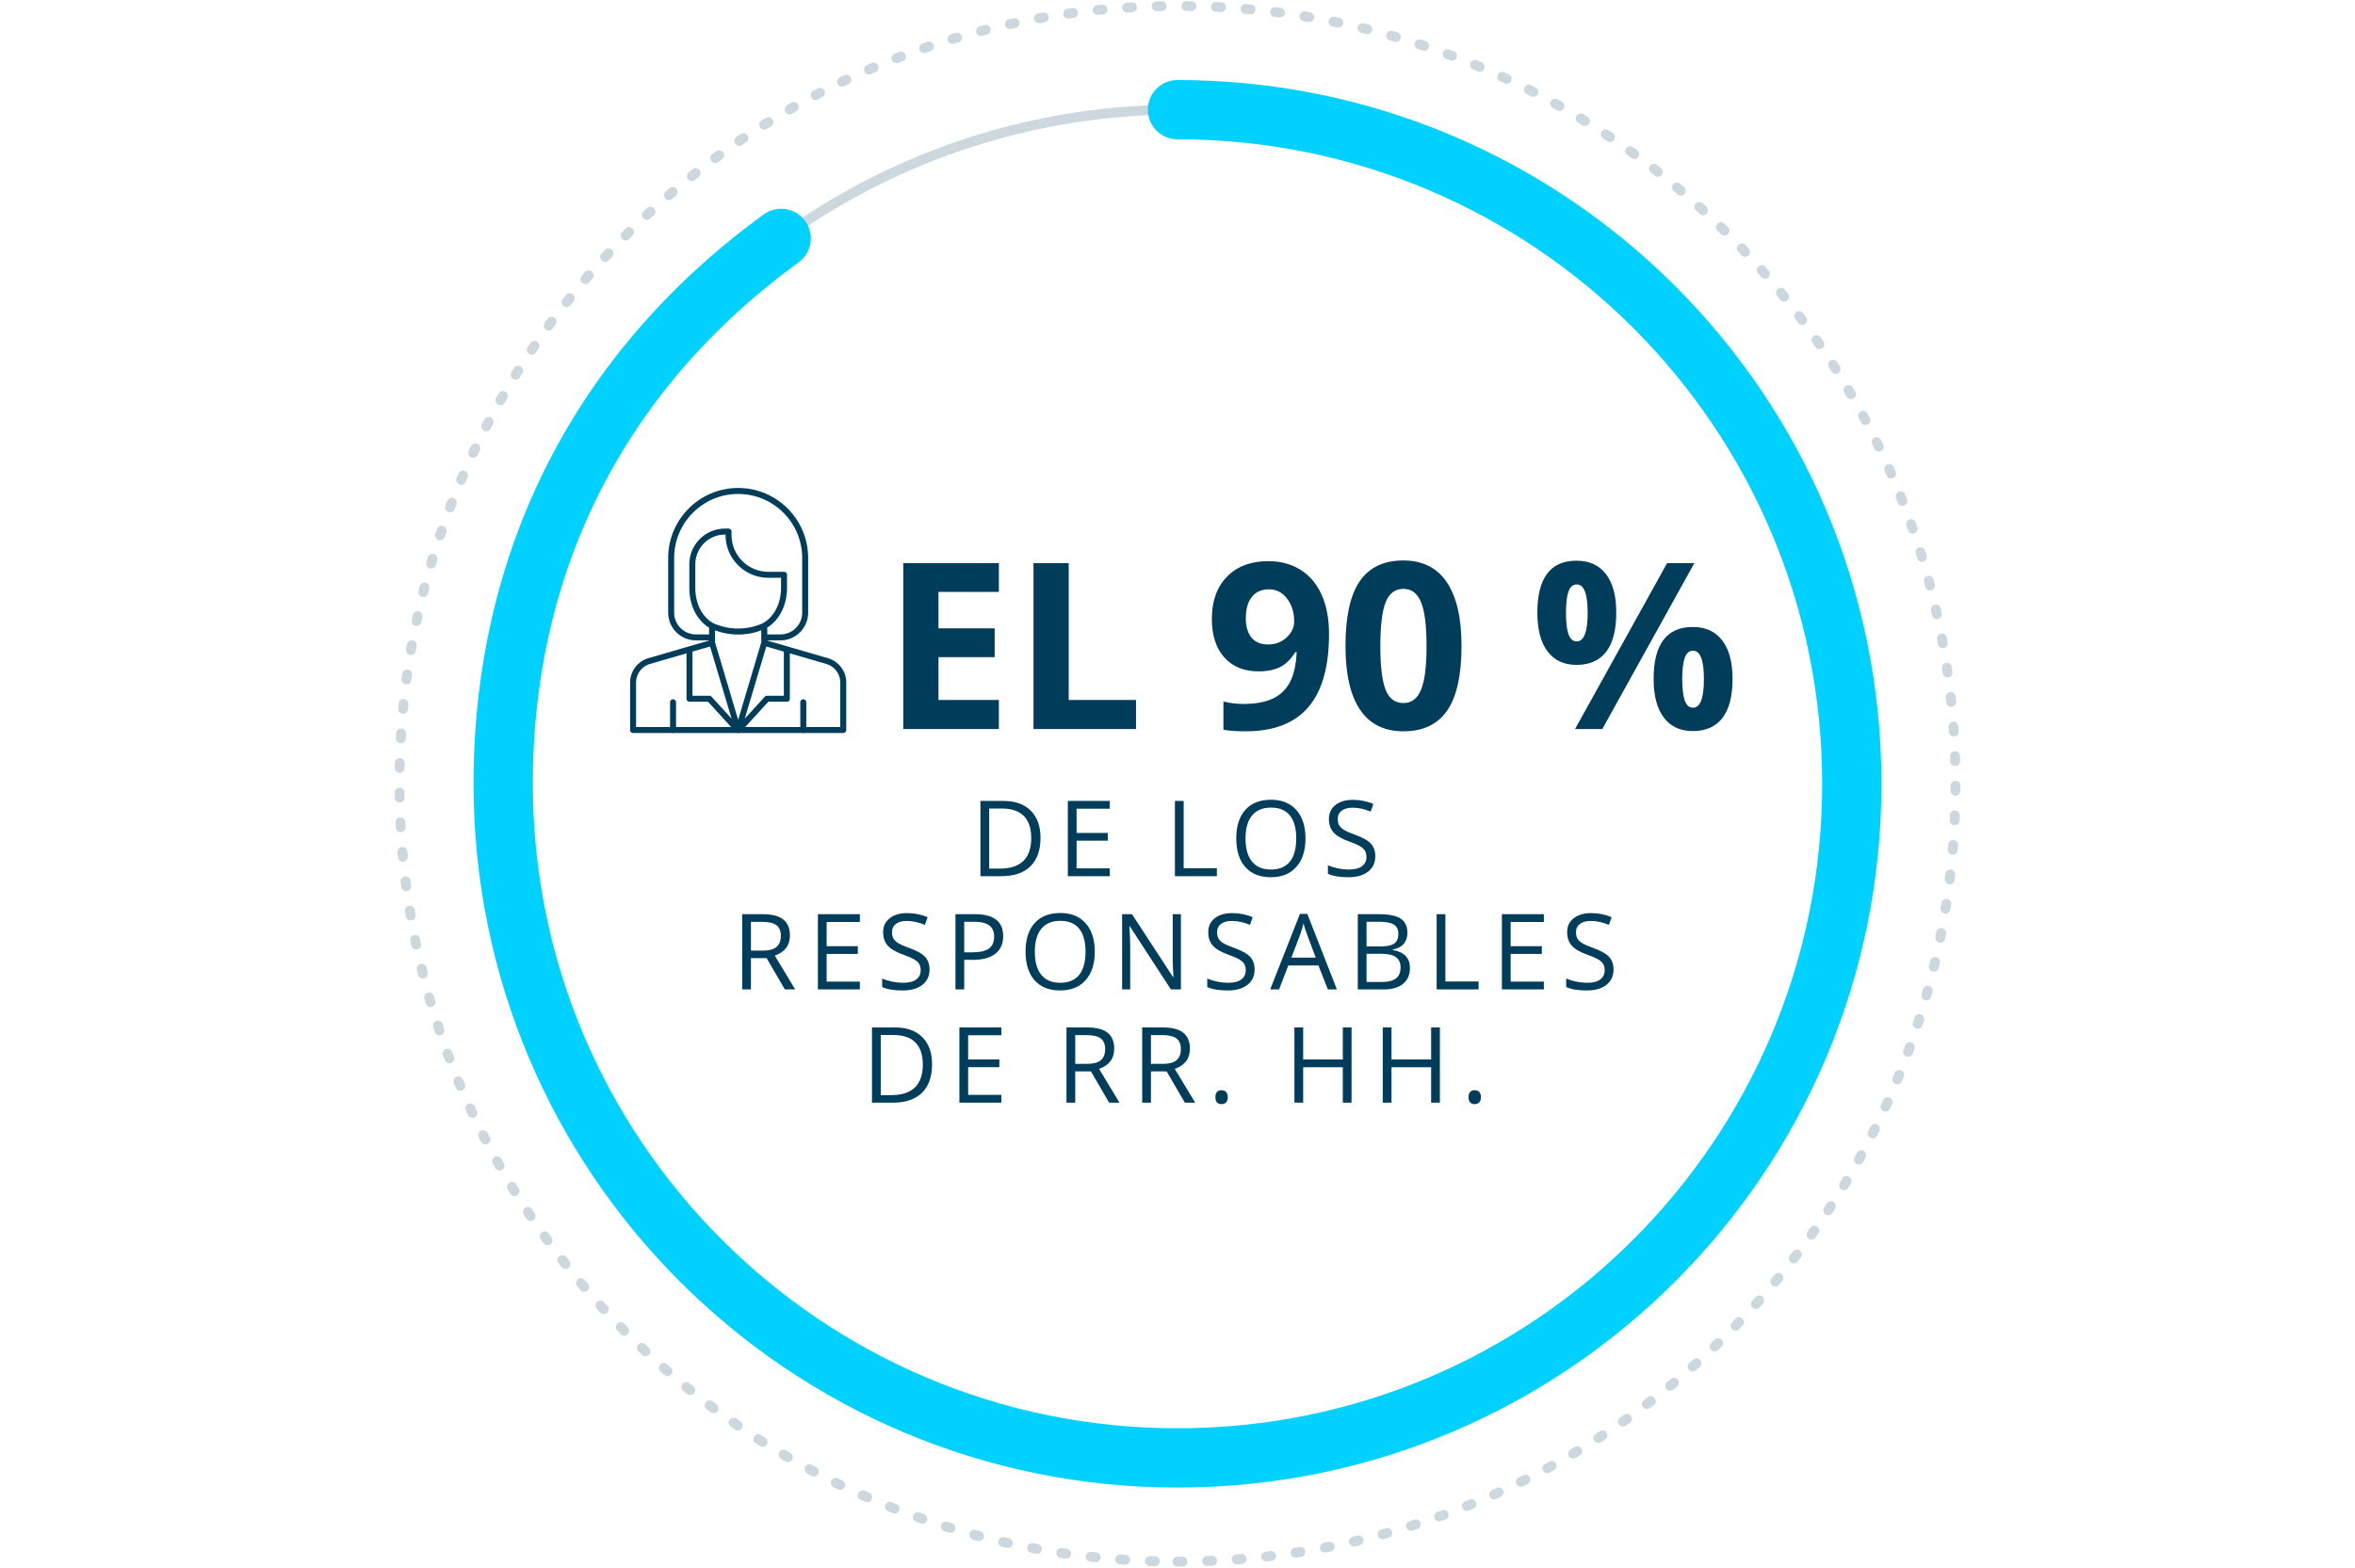 <?xml version="1.0" encoding="UTF-8"?>
<svg width="395px" height="263px" viewBox="0 0 395 263" version="1.1" xmlns="http://www.w3.org/2000/svg" xmlns:xlink="http://www.w3.org/1999/xlink">
    <title>mobility-01</title>
    <g id="Page-1" stroke="none" stroke-width="1" fill="none" fill-rule="evenodd">
        <g id="mobility-01" transform="translate(0, 1)">
            <path d="M167.538,121.312 L167.538,116.437 L157.407,116.437 L157.407,109.257 L166.833,109.257 L166.833,104.421 L157.407,104.421 L157.407,98.308 L167.538,98.308 L167.538,93.471 L151.504,93.471 L151.504,121.312 L167.538,121.312 Z M190.542,121.312 L190.542,116.437 L179.25,116.437 L179.25,93.471 L173.346,93.471 L173.346,121.312 L190.542,121.312 Z M208.957,121.692 C213.641,121.692 217.139,120.34 219.449,117.636 C221.76,114.932 222.915,110.838 222.915,105.354 C222.915,102.815 222.502,100.628 221.677,98.793 C220.852,96.959 219.668,95.559 218.126,94.594 C216.583,93.629 214.784,93.147 212.727,93.147 C209.807,93.147 207.5,94.014 205.805,95.746 C204.11,97.479 203.263,99.837 203.263,102.821 C203.263,105.588 203.961,107.75 205.357,109.305 C206.754,110.86 208.665,111.638 211.089,111.638 C212.537,111.638 213.743,111.397 214.708,110.914 C215.672,110.432 216.523,109.594 217.259,108.4 L217.259,108.4 L217.488,108.4 C217.386,110.571 216.999,112.276 216.326,113.514 C215.653,114.751 214.682,115.659 213.413,116.237 C212.143,116.814 210.524,117.103 208.557,117.103 C207.389,117.103 206.271,116.97 205.205,116.703 L205.205,116.703 L205.205,121.426 C206.056,121.604 207.306,121.692 208.957,121.692 Z M212.727,107.125 C211.458,107.125 210.512,106.731 209.89,105.944 C209.268,105.157 208.957,104.09 208.957,102.745 C208.957,101.171 209.299,99.964 209.985,99.127 C210.67,98.289 211.623,97.87 212.841,97.87 C214.073,97.87 215.085,98.39 215.879,99.431 C216.672,100.472 217.069,101.748 217.069,103.259 C217.069,104.275 216.644,105.173 215.793,105.953 C214.942,106.734 213.92,107.125 212.727,107.125 Z M235.388,121.692 C238.702,121.692 241.155,120.525 242.748,118.189 C244.342,115.853 245.138,112.254 245.138,107.391 C245.138,102.694 244.316,99.127 242.672,96.689 C241.028,94.252 238.6,93.033 235.388,93.033 C232.087,93.033 229.644,94.198 228.057,96.527 C226.47,98.857 225.676,102.478 225.676,107.391 C225.676,112.101 226.492,115.662 228.123,118.074 C229.755,120.486 232.176,121.692 235.388,121.692 Z M235.388,116.951 C233.992,116.951 232.998,116.211 232.408,114.732 C231.818,113.253 231.522,110.806 231.522,107.391 C231.522,103.976 231.821,101.523 232.417,100.031 C233.014,98.539 234.004,97.794 235.388,97.794 C236.747,97.794 237.734,98.539 238.349,100.031 C238.965,101.523 239.273,103.976 239.273,107.391 C239.273,110.768 238.968,113.206 238.359,114.704 C237.75,116.202 236.759,116.951 235.388,116.951 Z M264.429,110.552 C266.612,110.552 268.269,109.819 269.399,108.353 C270.529,106.887 271.094,104.693 271.094,101.774 C271.094,98.981 270.519,96.832 269.37,95.327 C268.221,93.823 266.574,93.071 264.429,93.071 C260.049,93.071 257.859,95.972 257.859,101.774 C257.859,104.617 258.43,106.791 259.573,108.296 C260.715,109.8 262.334,110.552 264.429,110.552 Z M268.751,121.312 L284.195,93.471 L279.625,93.471 L264.181,121.312 L268.751,121.312 Z M264.467,106.61 C263.832,106.61 263.372,106.214 263.086,105.42 C262.801,104.627 262.658,103.424 262.658,101.812 C262.658,100.199 262.801,99.003 263.086,98.222 C263.372,97.441 263.832,97.051 264.467,97.051 C265.686,97.051 266.295,98.638 266.295,101.812 C266.295,105.011 265.686,106.61 264.467,106.61 Z M283.929,121.654 C286.112,121.654 287.769,120.921 288.899,119.455 C290.029,117.989 290.594,115.802 290.594,112.895 C290.594,110.102 290.019,107.953 288.87,106.449 C287.721,104.944 286.074,104.192 283.929,104.192 C279.549,104.192 277.359,107.093 277.359,112.895 C277.359,115.726 277.93,117.893 279.073,119.398 C280.215,120.902 281.834,121.654 283.929,121.654 Z M283.967,117.732 C283.332,117.732 282.872,117.335 282.586,116.541 C282.301,115.748 282.158,114.545 282.158,112.933 C282.158,111.32 282.301,110.124 282.586,109.343 C282.872,108.562 283.332,108.172 283.967,108.172 C285.186,108.172 285.795,109.759 285.795,112.933 C285.795,116.132 285.186,117.732 283.967,117.732 Z" id="EL90%" fill="#003D5B" fill-rule="nonzero"></path>
            <path d="M167.943,146 C170.067,146 171.694,145.449 172.825,144.347 C173.956,143.244 174.522,141.651 174.522,139.568 C174.522,137.617 173.978,136.097 172.89,135.009 C171.802,133.921 170.277,133.378 168.314,133.378 L168.314,133.378 L164.446,133.378 L164.446,146 L167.943,146 Z M167.701,144.731 L165.914,144.731 L165.914,134.647 L168.046,134.647 C169.675,134.647 170.903,135.064 171.729,135.899 C172.554,136.733 172.967,137.974 172.967,139.62 C172.967,141.306 172.527,142.58 171.646,143.44 C170.766,144.301 169.451,144.731 167.701,144.731 L167.701,144.731 Z M186.141,146 L186.141,144.688 L180.572,144.688 L180.572,140.043 L185.804,140.043 L185.804,138.748 L180.572,138.748 L180.572,134.681 L186.141,134.681 L186.141,133.378 L179.104,133.378 L179.104,146 L186.141,146 Z M204.104,146 L204.104,144.67 L198.535,144.67 L198.535,133.378 L197.068,133.378 L197.068,146 L204.104,146 Z M213.176,146.173 C214.995,146.173 216.415,145.594 217.437,144.437 C218.459,143.28 218.97,141.692 218.97,139.671 C218.97,137.645 218.46,136.057 217.441,134.906 C216.423,133.755 215.007,133.179 213.194,133.179 C211.329,133.179 209.89,133.744 208.877,134.875 C207.864,136.006 207.357,137.599 207.357,139.654 C207.357,141.726 207.862,143.331 208.872,144.468 C209.883,145.604 211.317,146.173 213.176,146.173 Z M213.176,144.886 C211.789,144.886 210.732,144.444 210.003,143.561 C209.275,142.677 208.911,141.381 208.911,139.671 C208.911,137.985 209.275,136.7 210.003,135.817 C210.732,134.933 211.795,134.491 213.194,134.491 C214.586,134.491 215.638,134.93 216.349,135.808 C217.06,136.686 217.415,137.974 217.415,139.671 C217.415,141.387 217.059,142.685 216.345,143.565 C215.631,144.446 214.575,144.886 213.176,144.886 Z M226.186,146.173 C227.567,146.173 228.661,145.862 229.466,145.24 C230.272,144.619 230.675,143.752 230.675,142.641 C230.675,141.778 230.426,141.076 229.928,140.535 C229.43,139.994 228.52,139.487 227.196,139.015 C226.407,138.733 225.822,138.476 225.439,138.243 C225.056,138.01 224.784,137.753 224.623,137.474 C224.462,137.195 224.381,136.837 224.381,136.399 C224.381,135.806 224.6,135.343 225.037,135.009 C225.475,134.675 226.082,134.509 226.859,134.509 C227.843,134.509 228.856,134.727 229.898,135.165 L229.898,135.165 L230.356,133.887 C229.302,133.426 228.148,133.196 226.894,133.196 C225.691,133.196 224.724,133.484 223.993,134.06 C223.262,134.635 222.896,135.409 222.896,136.382 C222.896,137.309 223.148,138.06 223.652,138.635 C224.155,139.211 224.994,139.709 226.168,140.129 C227.009,140.428 227.635,140.696 228.046,140.932 C228.458,141.168 228.751,141.426 228.927,141.705 C229.102,141.984 229.19,142.342 229.19,142.78 C229.19,143.442 228.943,143.958 228.448,144.329 C227.953,144.701 227.216,144.886 226.237,144.886 C225.639,144.886 225.034,144.823 224.424,144.696 C223.814,144.57 223.25,144.397 222.732,144.178 L222.732,144.178 L222.732,145.594 C223.538,145.98 224.689,146.173 226.186,146.173 Z M125.953,165 L125.953,159.751 L128.587,159.751 L131.643,165 L133.378,165 L129.951,159.328 C131.643,158.741 132.489,157.612 132.489,155.943 C132.489,154.752 132.119,153.86 131.38,153.267 C130.64,152.674 129.496,152.378 127.948,152.378 L127.948,152.378 L124.486,152.378 L124.486,165 L125.953,165 Z M127.965,158.49 L125.953,158.49 L125.953,153.664 L127.862,153.664 C128.949,153.664 129.739,153.848 130.231,154.217 C130.724,154.585 130.97,155.186 130.97,156.021 C130.97,156.844 130.728,157.461 130.244,157.873 C129.761,158.284 129.001,158.49 127.965,158.49 L127.965,158.49 Z M144.221,165 L144.221,163.688 L138.652,163.688 L138.652,159.043 L143.884,159.043 L143.884,157.748 L138.652,157.748 L138.652,153.681 L144.221,153.681 L144.221,152.378 L137.184,152.378 L137.184,165 L144.221,165 Z M151.419,165.173 C152.801,165.173 153.894,164.862 154.7,164.24 C155.506,163.619 155.909,162.752 155.909,161.641 C155.909,160.778 155.66,160.076 155.162,159.535 C154.664,158.994 153.753,158.487 152.43,158.015 C151.641,157.733 151.055,157.476 150.673,157.243 C150.29,157.01 150.018,156.753 149.857,156.474 C149.696,156.195 149.615,155.837 149.615,155.399 C149.615,154.806 149.834,154.343 150.271,154.009 C150.709,153.675 151.316,153.509 152.093,153.509 C153.077,153.509 154.09,153.727 155.132,154.165 L155.132,154.165 L155.59,152.887 C154.536,152.426 153.382,152.196 152.127,152.196 C150.924,152.196 149.957,152.484 149.226,153.06 C148.496,153.635 148.13,154.409 148.13,155.382 C148.13,156.309 148.382,157.06 148.885,157.635 C149.389,158.211 150.228,158.709 151.402,159.129 C152.243,159.428 152.868,159.696 153.28,159.932 C153.692,160.168 153.985,160.426 154.161,160.705 C154.336,160.984 154.424,161.342 154.424,161.78 C154.424,162.442 154.176,162.958 153.681,163.329 C153.186,163.701 152.45,163.886 151.471,163.886 C150.873,163.886 150.268,163.823 149.658,163.696 C149.048,163.57 148.484,163.397 147.966,163.178 L147.966,163.178 L147.966,164.594 C148.772,164.98 149.923,165.173 151.419,165.173 Z M161.726,165 L161.726,160.036 L163.211,160.036 C164.835,160.036 166.082,159.692 166.954,159.004 C167.826,158.316 168.262,157.333 168.262,156.055 C168.262,153.604 166.685,152.378 163.531,152.378 L163.531,152.378 L160.259,152.378 L160.259,165 L161.726,165 Z M163.047,158.775 L161.726,158.775 L161.726,153.647 L163.367,153.647 C164.524,153.647 165.376,153.851 165.922,154.26 C166.469,154.668 166.743,155.29 166.743,156.125 C166.743,157.051 166.452,157.725 165.871,158.145 C165.289,158.565 164.348,158.775 163.047,158.775 L163.047,158.775 Z M177.835,165.173 C179.654,165.173 181.074,164.594 182.096,163.437 C183.118,162.28 183.628,160.692 183.628,158.671 C183.628,156.645 183.119,155.057 182.1,153.906 C181.081,152.755 179.665,152.179 177.852,152.179 C175.988,152.179 174.549,152.744 173.536,153.875 C172.523,155.006 172.016,156.599 172.016,158.654 C172.016,160.726 172.521,162.331 173.531,163.468 C174.541,164.604 175.976,165.173 177.835,165.173 Z M177.835,163.886 C176.448,163.886 175.39,163.444 174.662,162.561 C173.934,161.677 173.57,160.381 173.57,158.671 C173.57,156.985 173.934,155.7 174.662,154.817 C175.39,153.933 176.454,153.491 177.852,153.491 C179.245,153.491 180.297,153.93 181.008,154.808 C181.719,155.686 182.074,156.974 182.074,158.671 C182.074,160.387 181.717,161.685 181.004,162.565 C180.29,163.446 179.234,163.886 177.835,163.886 Z M189.567,165 L189.567,157.825 C189.567,156.789 189.521,155.65 189.428,154.406 L189.428,154.406 L189.498,154.406 L196.396,165 L198.071,165 L198.071,152.378 L196.698,152.378 L196.698,159.621 C196.687,159.984 196.701,160.587 196.741,161.43 C196.781,162.273 196.807,162.773 196.819,162.928 L196.819,162.928 L196.75,162.928 L189.869,152.378 L188.211,152.378 L188.211,165 L189.567,165 Z M205.943,165.173 C207.324,165.173 208.418,164.862 209.224,164.24 C210.03,163.619 210.433,162.752 210.433,161.641 C210.433,160.778 210.184,160.076 209.686,159.535 C209.188,158.994 208.277,158.487 206.953,158.015 C206.165,157.733 205.579,157.476 205.196,157.243 C204.813,157.01 204.541,156.753 204.38,156.474 C204.219,156.195 204.139,155.837 204.139,155.399 C204.139,154.806 204.357,154.343 204.795,154.009 C205.232,153.675 205.839,153.509 206.616,153.509 C207.601,153.509 208.614,153.727 209.655,154.165 L209.655,154.165 L210.113,152.887 C209.06,152.426 207.906,152.196 206.651,152.196 C205.448,152.196 204.481,152.484 203.75,153.06 C203.019,153.635 202.654,154.409 202.654,155.382 C202.654,156.309 202.905,157.06 203.409,157.635 C203.913,158.211 204.752,158.709 205.926,159.129 C206.766,159.428 207.392,159.696 207.804,159.932 C208.215,160.168 208.509,160.426 208.684,160.705 C208.86,160.984 208.948,161.342 208.948,161.78 C208.948,162.442 208.7,162.958 208.205,163.329 C207.71,163.701 206.973,163.886 205.995,163.886 C205.396,163.886 204.792,163.823 204.182,163.696 C203.572,163.57 203.008,163.397 202.49,163.178 L202.49,163.178 L202.49,164.594 C203.295,164.98 204.446,165.173 205.943,165.173 Z M214.532,165 L216.086,160.985 L221.145,160.985 L222.717,165 L224.236,165 L219.272,152.326 L218.037,152.326 L213.047,165 L214.532,165 Z M220.688,159.664 L216.604,159.664 L218.089,155.753 C218.325,155.091 218.506,154.484 218.633,153.932 C218.834,154.651 219.03,155.258 219.22,155.753 L219.22,155.753 L220.688,159.664 Z M232.143,165 C233.513,165 234.579,164.683 235.342,164.05 C236.104,163.417 236.486,162.537 236.486,161.408 C236.486,159.722 235.527,158.715 233.611,158.387 L233.611,158.387 L233.611,158.3 C234.411,158.156 235.019,157.841 235.437,157.355 C235.854,156.868 236.063,156.251 236.063,155.503 C236.063,154.421 235.688,153.629 234.94,153.129 C234.192,152.628 232.98,152.378 231.305,152.378 L231.305,152.378 L227.74,152.378 L227.74,165 L232.143,165 Z M231.625,157.782 L229.207,157.782 L229.207,153.647 L231.366,153.647 C232.471,153.647 233.277,153.804 233.783,154.117 C234.29,154.431 234.543,154.942 234.543,155.65 C234.543,156.421 234.316,156.969 233.861,157.294 C233.406,157.62 232.661,157.782 231.625,157.782 L231.625,157.782 Z M231.841,163.748 L229.207,163.748 L229.207,159.025 L231.72,159.025 C232.796,159.025 233.598,159.21 234.124,159.578 C234.651,159.946 234.914,160.522 234.914,161.305 C234.914,162.145 234.657,162.762 234.142,163.157 C233.626,163.551 232.859,163.748 231.841,163.748 L231.841,163.748 Z M248.001,165 L248.001,163.67 L242.432,163.67 L242.432,152.378 L240.965,152.378 L240.965,165 L248.001,165 Z M258.947,165 L258.947,163.688 L253.378,163.688 L253.378,159.043 L258.61,159.043 L258.61,157.748 L253.378,157.748 L253.378,153.681 L258.947,153.681 L258.947,152.378 L251.911,152.378 L251.911,165 L258.947,165 Z M266.146,165.173 C267.527,165.173 268.621,164.862 269.427,164.24 C270.232,163.619 270.635,162.752 270.635,161.641 C270.635,160.778 270.386,160.076 269.889,159.535 C269.391,158.994 268.48,158.487 267.156,158.015 C266.367,157.733 265.782,157.476 265.399,157.243 C265.016,157.01 264.744,156.753 264.583,156.474 C264.422,156.195 264.341,155.837 264.341,155.399 C264.341,154.806 264.56,154.343 264.998,154.009 C265.435,153.675 266.042,153.509 266.819,153.509 C267.803,153.509 268.816,153.727 269.858,154.165 L269.858,154.165 L270.316,152.887 C269.263,152.426 268.109,152.196 266.854,152.196 C265.651,152.196 264.684,152.484 263.953,153.06 C263.222,153.635 262.856,154.409 262.856,155.382 C262.856,156.309 263.108,157.06 263.612,157.635 C264.115,158.211 264.954,158.709 266.129,159.129 C266.969,159.428 267.595,159.696 268.006,159.932 C268.418,160.168 268.711,160.426 268.887,160.705 C269.063,160.984 269.15,161.342 269.15,161.78 C269.15,162.442 268.903,162.958 268.408,163.329 C267.913,163.701 267.176,163.886 266.198,163.886 C265.599,163.886 264.995,163.823 264.385,163.696 C263.774,163.57 263.21,163.397 262.692,163.178 L262.692,163.178 L262.692,164.594 C263.498,164.98 264.649,165.173 266.146,165.173 Z M149.755,184 C151.879,184 153.506,183.449 154.637,182.347 C155.768,181.244 156.334,179.651 156.334,177.568 C156.334,175.617 155.79,174.097 154.702,173.009 C153.614,171.921 152.089,171.378 150.126,171.378 L150.126,171.378 L146.258,171.378 L146.258,184 L149.755,184 Z M149.513,182.731 L147.726,182.731 L147.726,172.647 L149.858,172.647 C151.487,172.647 152.715,173.064 153.541,173.899 C154.367,174.733 154.78,175.974 154.78,177.62 C154.78,179.306 154.339,180.58 153.459,181.44 C152.578,182.301 151.263,182.731 149.513,182.731 L149.513,182.731 Z M167.953,184 L167.953,182.688 L162.384,182.688 L162.384,178.043 L167.616,178.043 L167.616,176.748 L162.384,176.748 L162.384,172.681 L167.953,172.681 L167.953,171.378 L160.917,171.378 L160.917,184 L167.953,184 Z M180.348,184 L180.348,178.751 L182.981,178.751 L186.037,184 L187.773,184 L184.345,178.328 C186.037,177.741 186.883,176.612 186.883,174.943 C186.883,173.752 186.513,172.86 185.774,172.267 C185.034,171.674 183.89,171.378 182.342,171.378 L182.342,171.378 L178.88,171.378 L178.88,184 L180.348,184 Z M182.359,177.49 L180.348,177.49 L180.348,172.664 L182.256,172.664 C183.343,172.664 184.133,172.848 184.626,173.217 C185.118,173.585 185.364,174.186 185.364,175.021 C185.364,175.844 185.122,176.461 184.638,176.873 C184.155,177.284 183.395,177.49 182.359,177.49 L182.359,177.49 Z M193.046,184 L193.046,178.751 L195.679,178.751 L198.736,184 L200.471,184 L197.043,178.328 C198.736,177.741 199.582,176.612 199.582,174.943 C199.582,173.752 199.212,172.86 198.472,172.267 C197.733,171.674 196.589,171.378 195.04,171.378 L195.04,171.378 L191.578,171.378 L191.578,184 L193.046,184 Z M195.058,177.49 L193.046,177.49 L193.046,172.664 L194.954,172.664 C196.042,172.664 196.832,172.848 197.324,173.217 C197.816,173.585 198.062,174.186 198.062,175.021 C198.062,175.844 197.82,176.461 197.337,176.873 C196.853,177.284 196.094,177.49 195.058,177.49 L195.058,177.49 Z M204.872,184.25 C205.201,184.25 205.46,184.15 205.649,183.948 C205.839,183.747 205.934,183.459 205.934,183.085 C205.934,182.699 205.841,182.407 205.654,182.209 C205.467,182.01 205.206,181.911 204.872,181.911 C204.544,181.911 204.293,182.01 204.117,182.209 C203.941,182.407 203.854,182.699 203.854,183.085 C203.854,183.499 203.95,183.797 204.143,183.978 C204.336,184.16 204.579,184.25 204.872,184.25 Z M218.579,184 L218.579,178.06 L225.227,178.06 L225.227,184 L226.695,184 L226.695,171.378 L225.227,171.378 L225.227,176.748 L218.579,176.748 L218.579,171.378 L217.112,171.378 L217.112,184 L218.579,184 Z M233.393,184 L233.393,178.06 L240.041,178.06 L240.041,184 L241.509,184 L241.509,171.378 L240.041,171.378 L240.041,176.748 L233.393,176.748 L233.393,171.378 L231.925,171.378 L231.925,184 L233.393,184 Z M247.335,184.25 C247.663,184.25 247.922,184.15 248.112,183.948 C248.302,183.747 248.397,183.459 248.397,183.085 C248.397,182.699 248.303,182.407 248.116,182.209 C247.929,182.01 247.669,181.911 247.335,181.911 C247.007,181.911 246.755,182.01 246.579,182.209 C246.404,182.407 246.316,182.699 246.316,183.085 C246.316,183.499 246.412,183.797 246.605,183.978 C246.798,184.16 247.041,184.25 247.335,184.25 Z" id="DELOSRESPONSABLESDERR.HH." fill="#003D5B" fill-rule="nonzero"></path>
            <circle id="Oval" stroke="#003D5B" stroke-width="1.657" opacity="0.2" cx="197.5" cy="130.5" r="113.1"></circle>
            <path d="M197.5,261 C269.573,261 328,202.573 328,130.5 C328,58.427 269.573,0 197.5,0 C125.427,0 67,58.427 67,130.5 C67,202.573 125.427,261 197.5,261 Z" id="Oval" stroke="#003D5B" stroke-width="1.657" opacity="0.2" stroke-linecap="round" stroke-dasharray="0.829,4.143"></path>
            <path d="M197.5,17.401 C259.963,17.401 310.6,68.038 310.6,130.501 C310.6,192.964 259.963,243.601 197.5,243.601 C135.037,243.601 84.4,192.964 84.4,130.501 C84.4,93.022 100.703,61.029 131.021,39.003" id="Stroke-3" stroke="#00D1FF" stroke-width="9.947" stroke-linecap="round" stroke-linejoin="round"></path>
            <g id="Group-7" transform="translate(106.185, 81.369)" stroke="#003D5B" stroke-linecap="round" stroke-linejoin="round" stroke-width="1.004">
                <path d="M22.004,22.633 L22.004,24.568 L22.004,22.633 Z M13.25,22.633 L13.25,24.568 L13.25,22.633 Z M17.628,40.154 L22.004,25.476 L17.628,40.154 Z M14.483,23.106 C14.489,23.107 14.493,23.109 14.498,23.11 C14.564,23.131 14.63,23.15 14.697,23.17 C14.72,23.176 14.743,23.183 14.767,23.19 C14.822,23.205 14.877,23.22 14.932,23.234 C14.968,23.244 15.003,23.253 15.039,23.262 C15.086,23.274 15.133,23.285 15.18,23.296 C15.224,23.307 15.27,23.317 15.314,23.327 C15.355,23.337 15.396,23.345 15.436,23.354 C15.487,23.366 15.54,23.376 15.591,23.386 C15.627,23.393 15.663,23.4 15.699,23.407 C15.755,23.417 15.813,23.427 15.869,23.437 C15.902,23.442 15.934,23.448 15.967,23.453 C16.027,23.463 16.088,23.471 16.148,23.48 C16.178,23.484 16.208,23.488 16.238,23.492 C16.301,23.501 16.365,23.508 16.427,23.515 C16.456,23.519 16.484,23.522 16.513,23.525 C16.578,23.532 16.642,23.538 16.706,23.543 C16.734,23.546 16.762,23.548 16.79,23.551 C16.856,23.556 16.921,23.56 16.987,23.564 C17.014,23.565 17.041,23.568 17.068,23.569 C17.137,23.573 17.206,23.575 17.274,23.577 C17.299,23.578 17.323,23.579 17.347,23.58 C17.441,23.582 17.533,23.584 17.627,23.584 C17.721,23.584 17.813,23.583 17.907,23.58 C17.931,23.579 17.955,23.578 17.98,23.577 C18.048,23.575 18.117,23.573 18.186,23.569 C18.213,23.568 18.24,23.565 18.267,23.564 C18.333,23.56 18.398,23.556 18.464,23.551 C18.492,23.549 18.52,23.546 18.548,23.543 C18.612,23.538 18.677,23.532 18.741,23.525 C18.77,23.522 18.798,23.519 18.827,23.515 C18.889,23.508 18.953,23.501 19.016,23.493 C19.046,23.489 19.076,23.484 19.106,23.48 C19.166,23.471 19.227,23.463 19.287,23.453 C19.32,23.448 19.352,23.442 19.385,23.437 C19.442,23.427 19.499,23.418 19.555,23.407 C19.591,23.401 19.627,23.393 19.663,23.386 C19.715,23.376 19.767,23.366 19.818,23.354 C19.858,23.346 19.899,23.337 19.94,23.328 C19.985,23.317 20.03,23.307 20.074,23.297 C20.121,23.285 20.168,23.274 20.215,23.262 C20.251,23.253 20.286,23.244 20.322,23.235 C20.377,23.22 20.432,23.205 20.487,23.19 C20.511,23.183 20.534,23.176 20.557,23.17 C20.624,23.151 20.69,23.131 20.758,23.11 C20.762,23.109 20.766,23.108 20.77,23.106 C21.192,22.974 21.714,22.792 22.004,22.633 C24.138,21.459 25.317,18.929 25.317,16.315 L25.317,14.066 L22.675,14.066 C19,14.066 16.01,11.076 16.01,7.402 L16.01,6.81 L15.419,6.81 C12.396,6.81 9.937,9.27 9.937,12.292 L9.937,16.315 C9.937,18.929 11.084,21.459 13.219,22.633 C13.509,22.792 14.062,22.974 14.483,23.106 Z M13.25,25.476 L17.628,40.154 L13.25,25.476 Z M9.464,26.632 L9.464,34.861 L12.792,34.861 L17.628,40.154 L22.462,34.861 L25.79,34.861 L25.79,26.631 M35.254,40.106 L35.254,32.139 C35.254,30.479 34.186,29.038 32.59,28.553 L22.004,25.476 L22.004,24.568 L24.726,24.568 C27.008,24.568 28.866,22.711 28.866,20.427 L28.866,11.239 C28.866,5.042 23.824,0 17.628,0 C11.43,0 6.388,5.042 6.388,11.239 L6.388,20.427 C6.388,22.711 8.246,24.568 10.529,24.568 L13.25,24.568 L13.25,25.476 L2.657,28.555 C1.068,29.038 0,30.479 0,32.139 L0,40.106 L35.254,40.106 Z" id="Stroke-1"></path>
                <line x1="6.704" y1="35.452" x2="6.704" y2="40.105" id="Stroke-3"></line>
                <line x1="28.55" y1="40.105" x2="28.55" y2="35.452" id="Stroke-5"></line>
            </g>
            <rect id="Rectangle" x="0" y="0" width="395" height="261"></rect>
        </g>
    </g>
</svg>